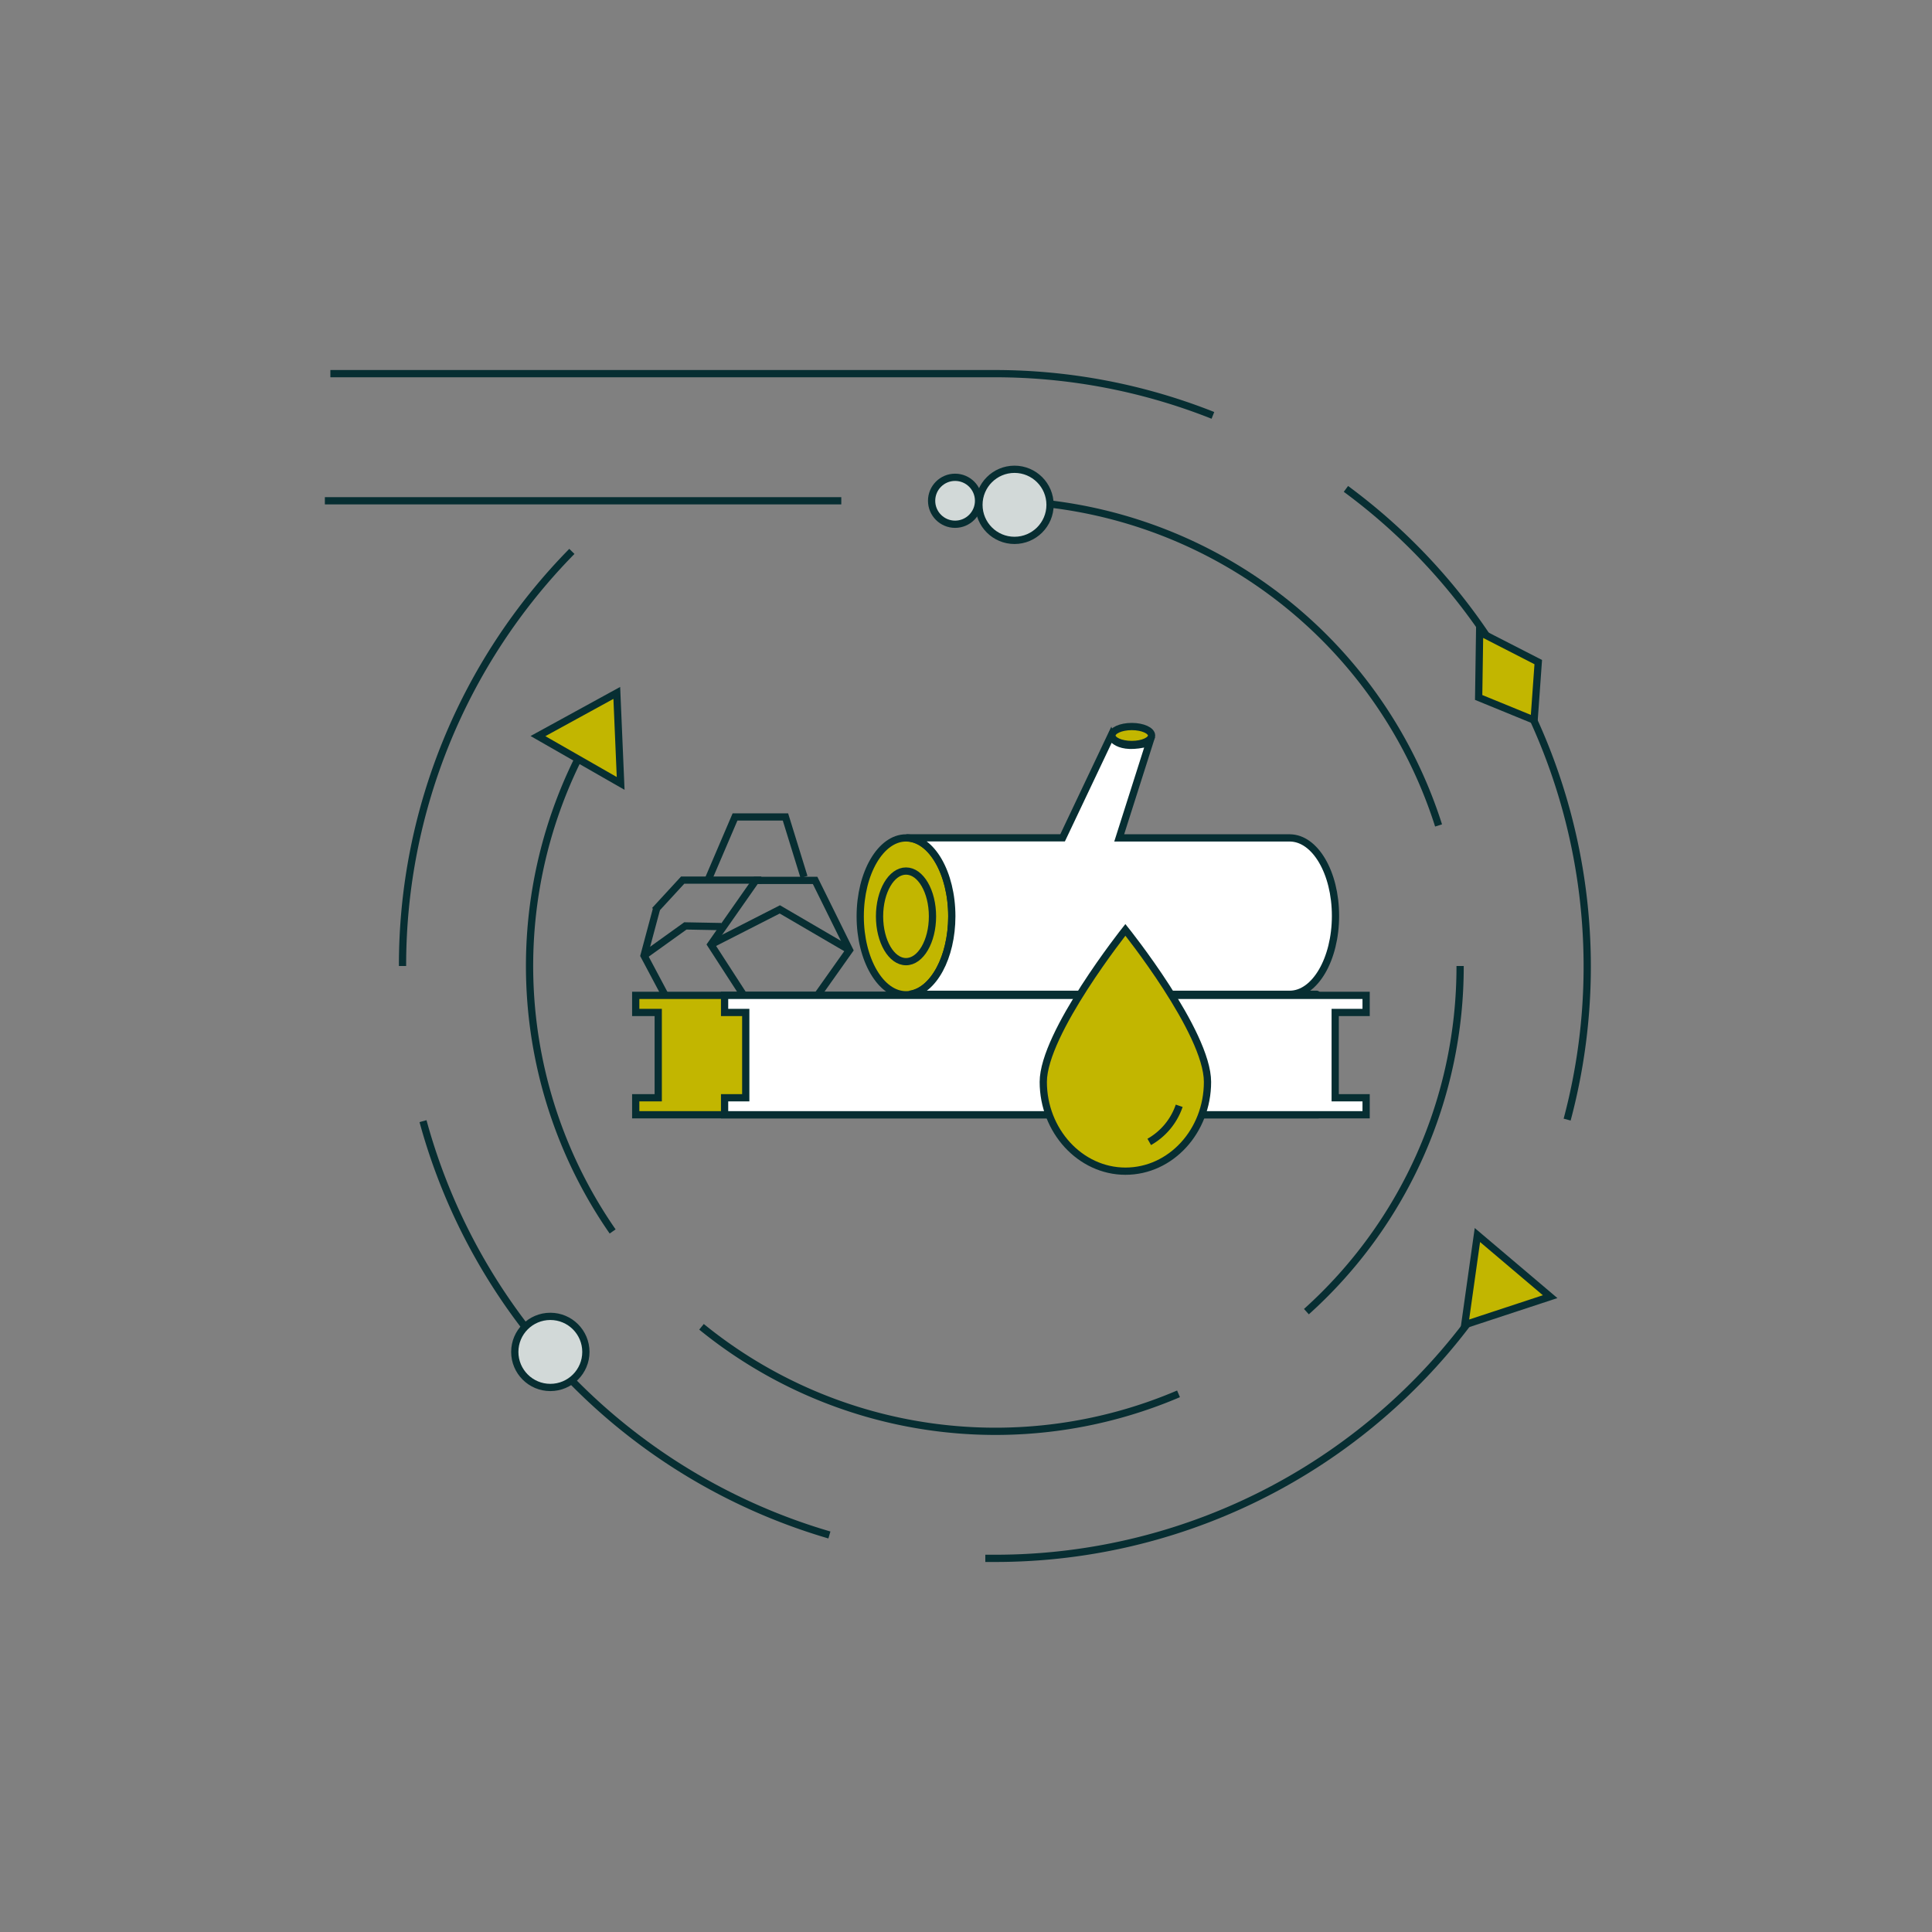 <svg id="Layer_1" data-name="Layer 1" xmlns="http://www.w3.org/2000/svg" viewBox="0 0 200 200"><rect x="0" y="0" width="200" height="200" fill="#808080" stroke="none"/><defs><style>.cls-1{fill:none;}.cls-1,.cls-2,.cls-3,.cls-4{stroke:#072e32;stroke-miterlimit:10;stroke-width:0.75px;}.cls-2{fill:#c2b600;}.cls-3{fill:#fff;}.cls-4{fill:#d2d9d8;}</style></defs><polyline class="cls-1" points="67.95 94.14 66.67 98.92 68.95 103.21"/><polyline class="cls-1" points="67.78 94.25 70.67 91.11 78.81 91.11"/><polyline class="cls-1" points="77.38 103.64 73.59 97.78 78.24 91.14 84.38 91.14 87.94 98.35 84.3 103.49"/><polyline class="cls-1" points="73.59 97.78 80.73 94.14 87.94 98.35"/><polyline class="cls-1" points="66.67 98.92 70.95 95.85 74.67 95.92"/><polyline class="cls-1" points="73.34 91 76.09 84.57 81.31 84.57 83.23 90.78"/><path class="cls-1" d="M41.67,100A61.09,61.09,0,0,1,59.2,57.08"/><path class="cls-1" d="M85.86,158.9a61.47,61.47,0,0,1-42.07-42.84"/><path class="cls-1" d="M154,134.08a61.28,61.28,0,0,1-51,27.24h-1"/><path class="cls-1" d="M139.33,50.61a61.42,61.42,0,0,1,22.9,65.29"/><path class="cls-1" d="M34.2,38.68H103A61.11,61.11,0,0,1,125.56,43"/><path class="cls-1" d="M63.42,127.48A48.22,48.22,0,0,1,60.5,77.29"/><path class="cls-1" d="M122,144.29a48.21,48.21,0,0,1-49.38-6.94"/><path class="cls-1" d="M151.15,100a48,48,0,0,1-15.91,35.78"/><path class="cls-1" d="M103.76,51.84a48.22,48.22,0,0,1,45.16,33.61"/><polygon class="cls-2" points="136.14 104.81 136.14 103.04 132.74 103.04 68.14 103.04 65.81 103.04 65.81 104.81 68.14 104.81 68.14 113.64 65.81 113.64 65.81 115.4 68.14 115.4 132.74 115.4 136.14 115.4 136.14 113.64 132.74 113.64 132.74 104.81 136.14 104.81"/><polygon class="cls-3" points="141.42 104.81 141.42 103.04 138.22 103.04 77.2 103.04 75.01 103.04 75.01 104.81 77.2 104.81 77.2 113.64 75.01 113.64 75.01 115.4 77.2 115.4 138.22 115.4 141.42 115.4 141.42 113.64 138.22 113.64 138.22 104.81 141.42 104.81"/><ellipse class="cls-2" cx="93.79" cy="94.86" rx="4.74" ry="8.12"/><path class="cls-3" d="M133.54,86.74H115.86L119,76.87c-3.41.93-4-.68-4-.68L110,86.73H93.83c2.6,0,4.7,3.66,4.7,8.12,0,4.25-1.91,7.74-4.35,8.08h42.13c.13,0-2.93,0-2.8,0,2.62,0,4.74-3.64,4.74-8.12S136.14,86.77,133.54,86.74Z"/><ellipse class="cls-2" cx="117.16" cy="76.14" rx="2.05" ry="0.93"/><path class="cls-2" d="M125,112c0,5.1-3.8,9.24-8.49,9.24S108,117.05,108,112s8.5-15.74,8.5-15.74S125,106.85,125,112Z"/><path class="cls-2" d="M122.07,114.47a6.83,6.83,0,0,1-3.1,3.74"/><ellipse class="cls-2" cx="93.79" cy="94.86" rx="2.74" ry="4.69"/><polygon class="cls-2" points="64.25 81.1 55.69 76.2 63.85 71.73 64.25 81.1"/><polygon class="cls-2" points="152.94 127.85 160.47 134.23 151.63 137.14 152.94 127.85"/><circle class="cls-4" cx="105.02" cy="52.26" r="3.68"/><circle class="cls-4" cx="56.97" cy="139.95" r="3.68"/><circle class="cls-4" cx="98.87" cy="51.84" r="2.43"/><polygon class="cls-2" points="159.24 68.54 158.81 74.55 153.07 72.2 153.17 65.43 159.24 68.54"/><line class="cls-1" x1="87.09" y1="51.84" x2="33.63" y2="51.84"/></svg>